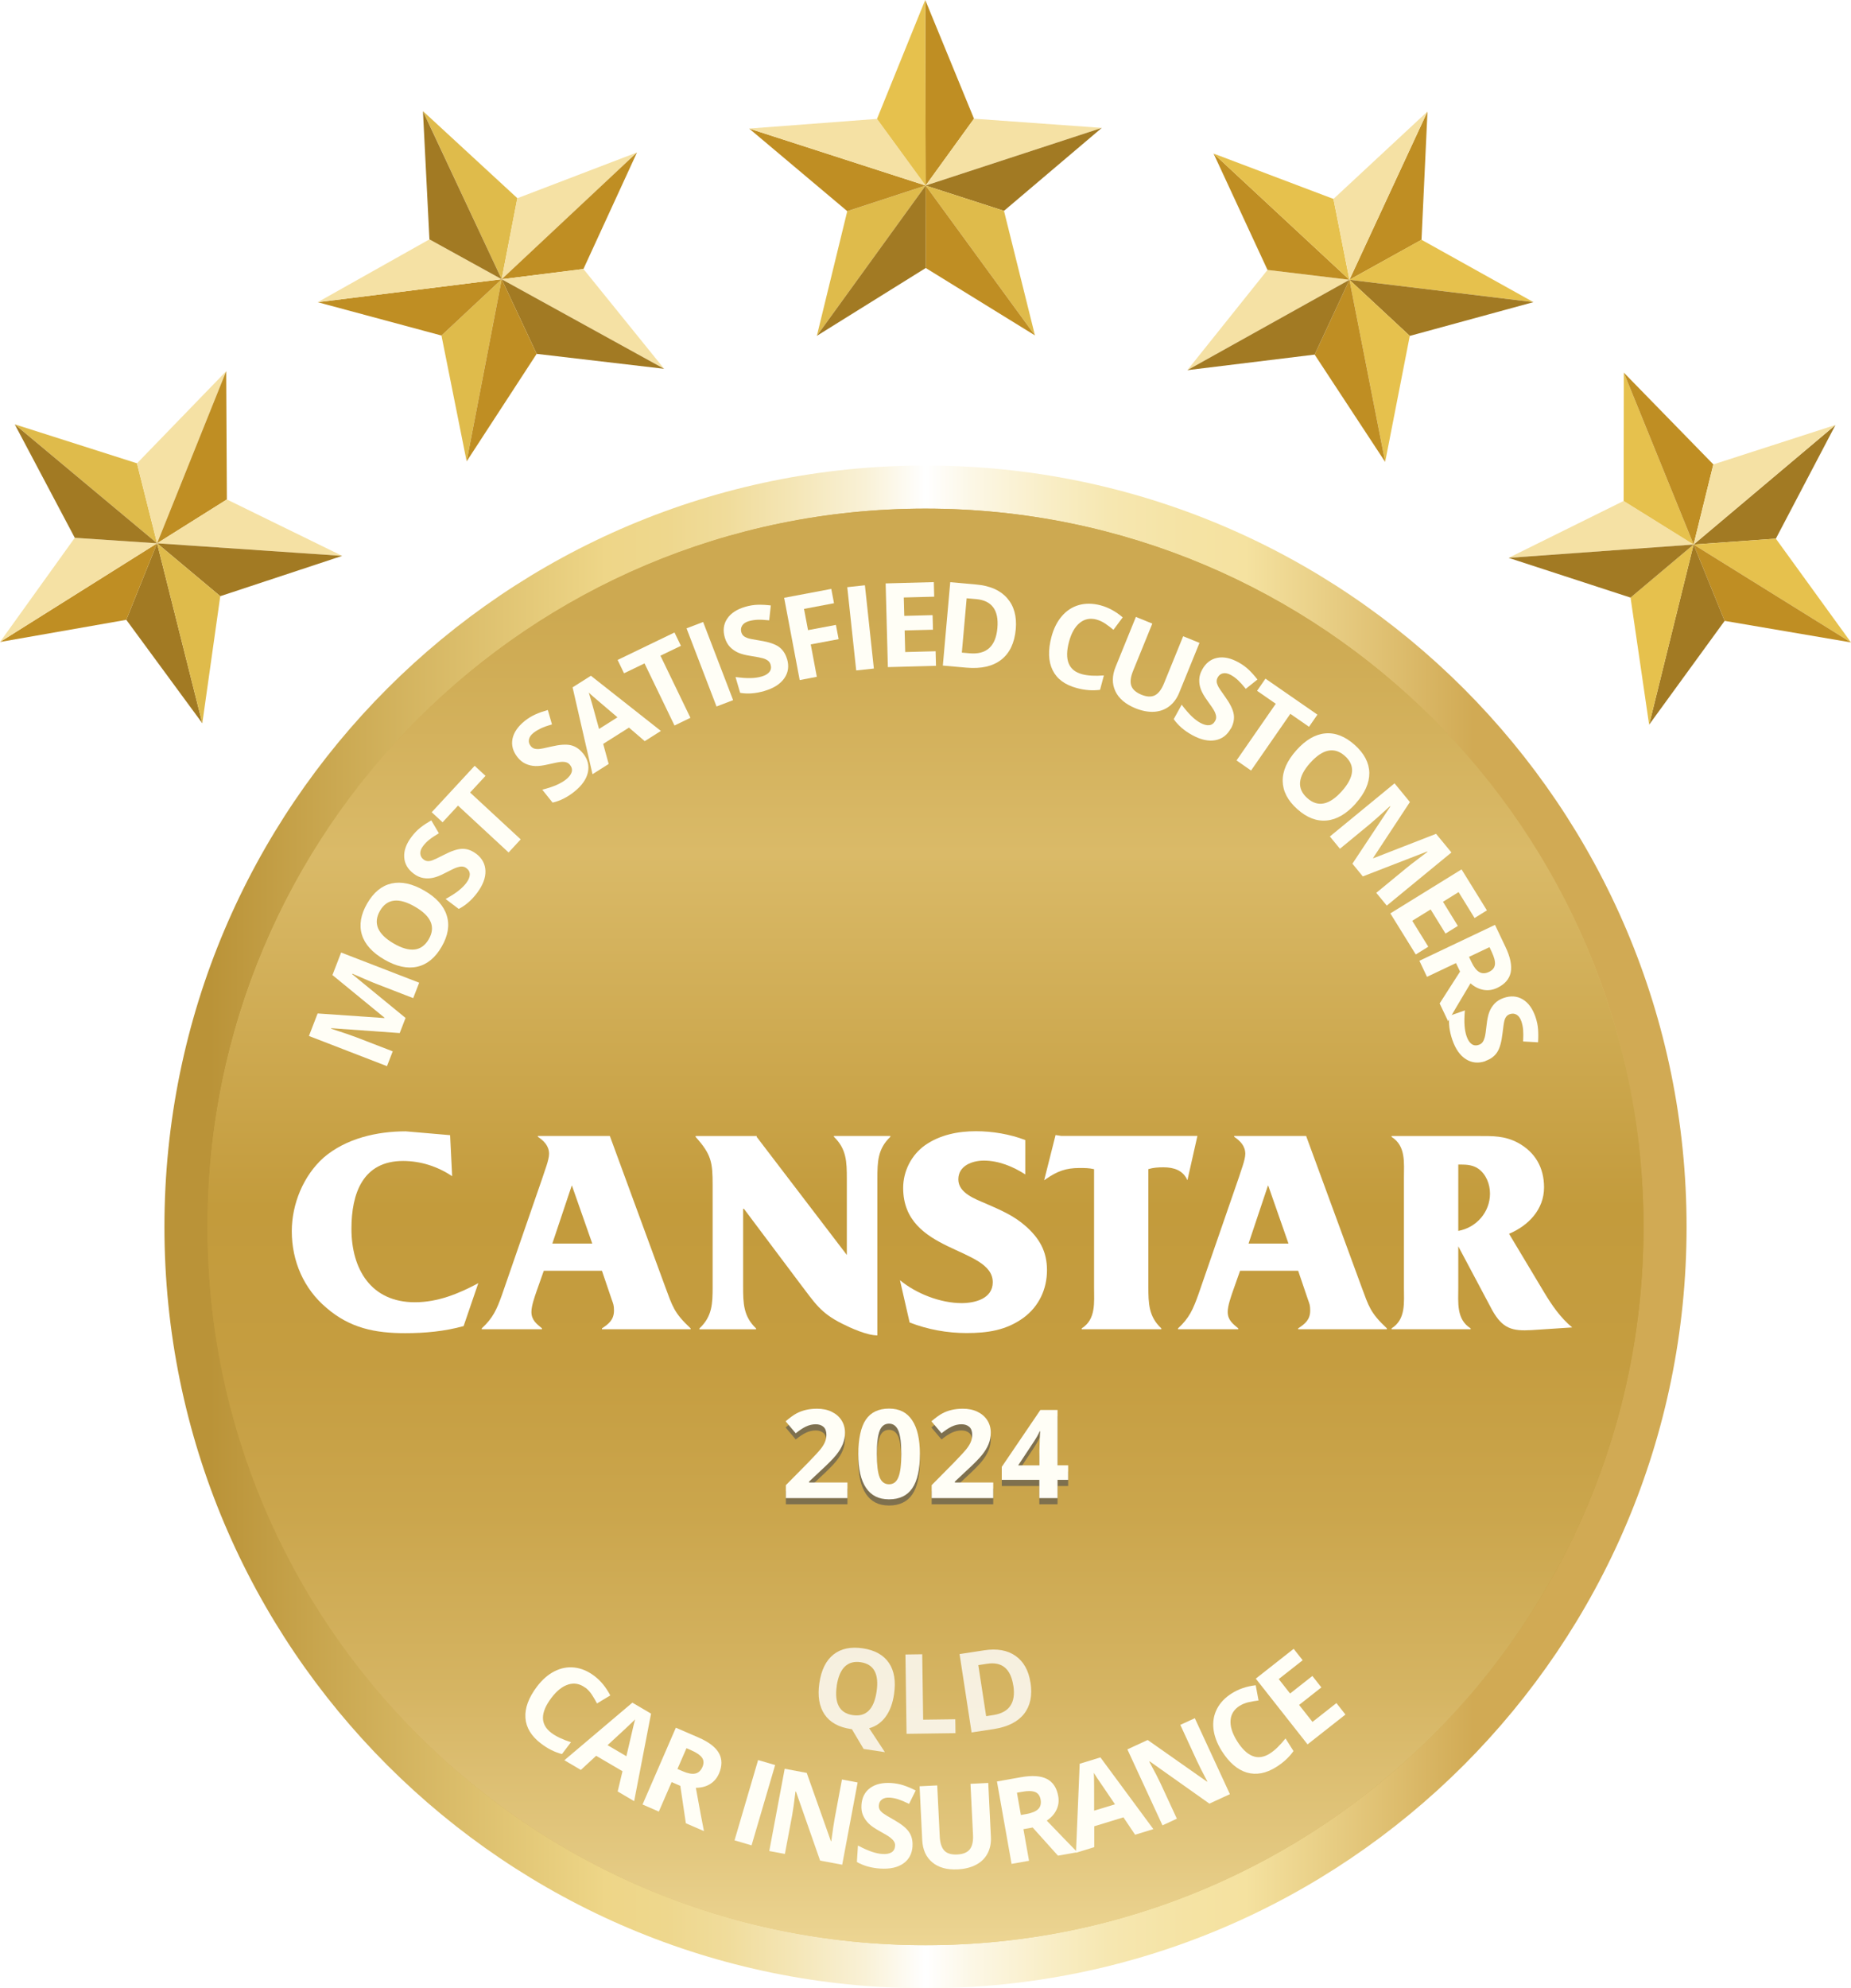 <?xml version="1.0" encoding="UTF-8"?><svg xmlns="http://www.w3.org/2000/svg" xmlns:xlink="http://www.w3.org/1999/xlink" viewBox="0 0 300 322.12"><defs><style>.cls-1{fill:#bf8e23;}.cls-1,.cls-2,.cls-3,.cls-4,.cls-5,.cls-6,.cls-7,.cls-8,.cls-9,.cls-10,.cls-11,.cls-12{stroke-width:0px;}.cls-2{fill:#a27a23;}.cls-3{fill:#f5e1a4;}.cls-13{opacity:.9;}.cls-14{isolation:isolate;}.cls-15{filter:url(#drop-shadow-1);}.cls-4{fill:#dfbb4b;}.cls-16{opacity:.8;}.cls-5{fill:url(#linear-gradient);}.cls-5,.cls-7{mix-blend-mode:darken;}.cls-6{fill:#e6c14d;}.cls-7{fill:url(#linear-gradient-4);}.cls-8{fill:url(#linear-gradient-2);}.cls-9{fill:#756a4f;}.cls-10{fill:#fffef6;}.cls-11{fill:#fff;}.cls-12{fill:url(#linear-gradient-3);mix-blend-mode:multiply;}</style><linearGradient id="linear-gradient" x1="150" y1="99.48" x2="150" y2="328.2" gradientUnits="userSpaceOnUse"><stop offset="0" stop-color="#c39b3c"/><stop offset=".05" stop-color="#c59e40"/><stop offset=".1" stop-color="#cba74d"/><stop offset=".16" stop-color="#d7b662"/><stop offset=".17" stop-color="#daba68"/><stop offset=".42" stop-color="#c39b3c"/><stop offset=".53" stop-color="#c59d40"/><stop offset=".64" stop-color="#cba64d"/><stop offset=".76" stop-color="#d5b462"/><stop offset=".88" stop-color="#e3c880"/><stop offset="1" stop-color="#f5e1a4"/></linearGradient><linearGradient id="linear-gradient-2" x1="26.65" y1="198.77" x2="273.35" y2="198.77" gradientUnits="userSpaceOnUse"><stop offset=".03" stop-color="#ba9338"/><stop offset=".29" stop-color="#eed688"/><stop offset=".33" stop-color="#eed78d"/><stop offset=".37" stop-color="#f0dc9b"/><stop offset=".41" stop-color="#f4e5b4"/><stop offset=".46" stop-color="#f9f1d6"/><stop offset=".5" stop-color="#fff"/><stop offset=".53" stop-color="#fcf7e6"/><stop offset=".58" stop-color="#f9eec7"/><stop offset=".62" stop-color="#f6e7b1"/><stop offset=".67" stop-color="#f5e3a4"/><stop offset=".71" stop-color="#f5e2a0"/><stop offset=".86" stop-color="#d1aa54"/></linearGradient><linearGradient id="linear-gradient-3" x1="150" y1="99.47" x2="150" y2="328.18" gradientUnits="userSpaceOnUse"><stop offset="0" stop-color="#cda951"/><stop offset=".27" stop-color="#daba68"/><stop offset=".42" stop-color="#c39b3c"/><stop offset=".62" stop-color="#c49c3e"/><stop offset=".72" stop-color="#c7a145"/><stop offset=".8" stop-color="#ceaa53"/><stop offset=".87" stop-color="#d7b766"/><stop offset=".93" stop-color="#e3c77e"/><stop offset=".99" stop-color="#f1db9c"/><stop offset="1" stop-color="#f5e1a4"/></linearGradient><linearGradient id="linear-gradient-4" x1="150" y1="99.48" x2="150" y2="328.2" gradientUnits="userSpaceOnUse"><stop offset="0" stop-color="#cda951"/><stop offset=".17" stop-color="#daba68"/><stop offset=".42" stop-color="#c39b3c"/><stop offset=".53" stop-color="#c59d40"/><stop offset=".64" stop-color="#cba64d"/><stop offset=".76" stop-color="#d5b462"/><stop offset=".88" stop-color="#e3c880"/><stop offset="1" stop-color="#f5e1a4"/></linearGradient><filter id="drop-shadow-1" filterUnits="userSpaceOnUse"><feOffset dx="1.05" dy="1.05"/><feGaussianBlur result="blur" stdDeviation="1.05"/><feFlood flood-color="#65441a" flood-opacity=".8"/><feComposite in2="blur" operator="in"/><feComposite in="SourceGraphic"/></filter></defs><g class="cls-14"><g id="Layer_1"><path class="cls-5" d="M266.37,198.78c0,64.26-52.1,116.37-116.37,116.37s-116.37-52.1-116.37-116.37,52.1-116.37,116.37-116.37,116.37,52.1,116.37,116.37Z"/><polygon class="cls-2" points="32.79 117.18 20.47 100.42 25.46 88.02 32.79 117.18"/><polygon class="cls-1" points="25.46 88.02 20.47 100.42 0 104.01 25.46 88.02"/><polygon class="cls-4" points="22.2 75.06 2.4 68.75 25.46 88.02 22.2 75.06"/><polygon class="cls-3" points="0 104.01 12.12 87.13 25.46 88.02 0 104.01"/><polygon class="cls-3" points="25.46 88.02 22.2 75.07 36.66 60.14 25.46 88.02"/><polygon class="cls-1" points="36.66 60.14 36.77 80.92 25.46 88.02 36.66 60.14"/><polygon class="cls-3" points="25.46 88.02 36.77 80.92 55.46 90.06 25.46 88.02"/><polygon class="cls-2" points="55.46 90.06 35.7 96.59 25.46 88.02 55.46 90.06"/><polygon class="cls-4" points="25.46 88.02 35.7 96.59 32.79 117.18 25.46 88.02"/><polygon class="cls-2" points="12.12 87.13 2.39 68.75 25.46 88.02 12.12 87.13"/><polygon class="cls-4" points="75.63 74.75 71.55 54.36 81.31 45.24 75.63 74.75"/><polygon class="cls-1" points="81.31 45.24 71.55 54.36 51.49 48.96 81.31 45.24"/><polygon class="cls-4" points="83.85 32.11 68.56 18.01 81.31 45.24 83.85 32.11"/><polygon class="cls-3" points="51.49 48.96 69.6 38.78 81.31 45.24 51.49 48.96"/><polygon class="cls-3" points="81.31 45.24 83.84 32.12 103.24 24.7 81.31 45.24"/><polygon class="cls-1" points="103.24 24.7 94.56 43.58 81.31 45.24 103.24 24.7"/><polygon class="cls-3" points="81.31 45.24 94.56 43.58 107.64 59.75 81.31 45.24"/><polygon class="cls-2" points="107.64 59.75 86.98 57.33 81.31 45.24 107.64 59.75"/><polygon class="cls-1" points="81.31 45.24 86.98 57.33 75.63 74.75 81.31 45.24"/><polygon class="cls-2" points="69.6 38.78 68.55 18.02 81.31 45.24 69.6 38.78"/><polygon class="cls-4" points="132.39 54.41 137.32 34.21 150.02 30.06 132.39 54.41"/><polygon class="cls-1" points="150.02 30.06 137.32 34.21 121.42 20.83 150.02 30.06"/><polygon class="cls-1" points="157.86 19.23 149.96 0 150.02 30.06 157.86 19.23"/><polygon class="cls-3" points="121.42 20.83 142.14 19.26 150.02 30.06 121.42 20.83"/><polygon class="cls-3" points="150.02 30.06 157.85 19.23 178.57 20.72 150.02 30.06"/><polygon class="cls-2" points="178.57 20.72 162.72 34.16 150.02 30.06 178.57 20.72"/><polygon class="cls-4" points="150.02 30.06 162.72 34.16 167.74 54.34 150.02 30.06"/><polygon class="cls-1" points="167.74 54.34 150.04 43.42 150.02 30.06 167.74 54.34"/><polygon class="cls-2" points="150.02 30.06 150.04 43.42 132.39 54.41 150.02 30.06"/><polygon class="cls-6" points="142.14 19.26 149.95 0 150.02 30.06 142.14 19.26"/><polygon class="cls-3" points="192.44 59.97 205.43 43.73 218.71 45.33 192.44 59.97"/><polygon class="cls-1" points="218.71 45.33 205.43 43.73 196.69 24.88 218.71 45.33"/><polygon class="cls-1" points="230.39 38.85 231.36 18.07 218.71 45.33 230.39 38.85"/><polygon class="cls-6" points="196.69 24.88 216.12 32.23 218.71 45.33 196.69 24.88"/><polygon class="cls-6" points="218.71 45.33 230.38 38.84 248.53 48.95 218.71 45.33"/><polygon class="cls-2" points="248.53 48.95 228.49 54.42 218.71 45.33 248.53 48.95"/><polygon class="cls-6" points="218.71 45.33 228.49 54.42 224.5 74.84 218.71 45.33"/><polygon class="cls-1" points="224.5 74.84 213.07 57.45 218.71 45.33 224.5 74.84"/><polygon class="cls-2" points="218.71 45.33 213.07 57.45 192.44 59.97 218.71 45.33"/><polygon class="cls-3" points="216.12 32.23 231.35 18.07 218.71 45.33 216.12 32.23"/><polygon class="cls-3" points="244.51 90.38 263.15 81.16 274.49 88.22 244.51 90.38"/><polygon class="cls-6" points="274.49 88.22 263.15 81.16 263.18 60.37 274.49 88.22"/><polygon class="cls-2" points="287.82 87.27 297.48 68.86 274.49 88.22 287.82 87.27"/><polygon class="cls-1" points="263.18 60.37 277.69 75.24 274.49 88.22 263.18 60.37"/><polygon class="cls-6" points="274.49 88.22 287.82 87.27 300 104.08 274.49 88.22"/><polygon class="cls-1" points="300 104.08 279.52 100.59 274.49 88.22 300 104.08"/><polygon class="cls-2" points="274.49 88.22 279.52 100.59 267.28 117.41 274.49 88.22"/><polygon class="cls-6" points="267.28 117.41 264.27 96.82 274.49 88.22 267.28 117.41"/><polygon class="cls-2" points="274.49 88.22 264.27 96.82 244.51 90.38 274.49 88.22"/><polygon class="cls-3" points="277.69 75.24 297.48 68.85 274.49 88.22 277.69 75.24"/><path class="cls-8" d="M273.35,198.77c0,68.12-55.23,123.35-123.35,123.35s-123.35-55.22-123.35-123.35,55.22-123.35,123.35-123.35,123.35,55.23,123.35,123.35Z"/><path class="cls-12" d="M266.37,198.77c0,64.27-52.1,116.37-116.37,116.37s-116.37-52.1-116.37-116.37,52.1-116.37,116.37-116.37,116.37,52.1,116.37,116.37Z"/><path class="cls-7" d="M266.37,198.78c0,64.26-52.1,116.37-116.37,116.37s-116.37-52.1-116.37-116.37,52.1-116.37,116.37-116.37,116.37,52.1,116.37,116.37Z"/><path class="cls-10" d="M94.87,273.44c-.86-.65-1.78-.83-2.74-.54-.96.29-1.88,1.01-2.76,2.17-1.82,2.41-1.83,4.3-.02,5.67.76.58,1.82,1.08,3.19,1.52l-1.46,1.92c-1.17-.3-2.3-.87-3.39-1.7-1.57-1.19-2.42-2.58-2.53-4.16-.11-1.58.51-3.27,1.86-5.06.85-1.12,1.8-1.96,2.85-2.49s2.13-.74,3.24-.61,2.18.58,3.21,1.36c1.05.79,1.91,1.85,2.59,3.16l-2.15,1.3c-.26-.5-.54-.97-.84-1.43-.3-.45-.65-.83-1.04-1.13Z"/><path class="cls-10" d="M100.11,290.24l.78-3.28-4.27-2.5-2.48,2.29-2.67-1.57,11.02-9.33,3.03,1.78-2.74,14.18-2.67-1.57ZM101.52,284.53c.69-2.98,1.09-4.67,1.18-5.06s.18-.69.25-.91c-.58.58-2.07,1.97-4.48,4.18l3.05,1.79Z"/><path class="cls-10" d="M108.85,288.73l-2.07,4.77-2.64-1.15,5.4-12.44,3.63,1.57c1.69.73,2.81,1.58,3.35,2.55s.54,2.08,0,3.33c-.32.73-.8,1.29-1.45,1.69s-1.41.59-2.29.6c.66,3.61,1.09,5.95,1.31,7.01l-2.93-1.27-.9-6.06-1.4-.61ZM109.79,286.59l.85.37c.83.36,1.51.49,2.03.38s.91-.46,1.17-1.05c.26-.59.24-1.1-.06-1.52s-.87-.82-1.72-1.19l-.8-.35-1.46,3.36Z"/><path class="cls-10" d="M119.05,298.16l3.82-13.01,2.76.81-3.82,13.01-2.76-.81Z"/><path class="cls-10" d="M136.51,302.11l-3.59-.67-3.91-11.17-.08-.02c-.22,1.8-.4,3.08-.54,3.84l-1.18,6.27-2.53-.47,2.5-13.33,3.57.67,3.92,11.07h.06c.23-1.74.42-2.97.55-3.69l1.18-6.31,2.54.48-2.5,13.33Z"/><path class="cls-10" d="M147.9,299.11c-.08,1.22-.58,2.16-1.5,2.8-.92.65-2.17.92-3.74.82-1.44-.09-2.7-.45-3.78-1.06l.17-2.67c.89.47,1.64.8,2.26,1.01.62.21,1.2.33,1.72.36.63.04,1.12-.05,1.47-.27.35-.22.54-.57.57-1.04.02-.26-.04-.51-.18-.72-.13-.22-.34-.43-.61-.64-.27-.21-.84-.55-1.7-1.03-.8-.44-1.4-.85-1.79-1.24s-.69-.82-.91-1.31-.3-1.05-.26-1.69c.08-1.2.54-2.11,1.4-2.75.86-.63,2-.9,3.43-.81.7.05,1.37.17,2,.38.63.21,1.28.48,1.96.83l-1.07,2.17c-.7-.34-1.29-.59-1.75-.74-.46-.15-.93-.24-1.38-.27-.54-.04-.97.07-1.27.3-.31.23-.47.55-.5.96-.02.25.03.48.13.67s.28.39.52.58c.25.19.83.55,1.76,1.07,1.23.69,2.05,1.35,2.48,1.99.43.64.62,1.4.56,2.28Z"/><path class="cls-10" d="M160.17,288.84l.43,8.77c.05,1-.13,1.89-.54,2.67-.41.78-1.03,1.39-1.86,1.83s-1.82.69-2.97.75c-1.74.09-3.12-.29-4.13-1.14-1.01-.84-1.55-2.04-1.63-3.59l-.43-8.73,2.86-.14.41,8.29c.05,1.04.3,1.8.74,2.27s1.15.68,2.12.63c.94-.05,1.61-.33,2.01-.84.4-.51.57-1.29.52-2.34l-.41-8.27,2.86-.14Z"/><path class="cls-10" d="M165.87,296.35l.91,5.12-2.83.5-2.37-13.35,3.89-.69c1.81-.32,3.22-.23,4.2.28.99.51,1.6,1.43,1.84,2.78.14.79.05,1.52-.28,2.21-.32.69-.85,1.28-1.58,1.76,2.54,2.65,4.2,4.35,4.96,5.12l-3.14.56-4.1-4.56-1.51.27ZM165.46,294.05l.91-.16c.89-.16,1.53-.43,1.9-.8s.5-.88.39-1.52c-.11-.63-.41-1.05-.89-1.24-.48-.19-1.18-.21-2.09-.04l-.86.15.64,3.61Z"/><path class="cls-10" d="M183.96,297.23l-1.88-2.8-4.73,1.45v3.38s-2.96.91-2.96.91l.6-14.42,3.36-1.03,8.58,11.62-2.96.91ZM180.71,292.32c-1.72-2.53-2.7-3.96-2.92-4.3s-.39-.6-.5-.8c.04.82.05,2.86.04,6.13l3.38-1.03Z"/><path class="cls-10" d="M199.33,290.68l-3.32,1.53-9.66-6.84-.08.04c.87,1.6,1.46,2.74,1.79,3.45l2.68,5.79-2.33,1.08-5.69-12.31,3.29-1.52,9.61,6.75.06-.03c-.82-1.56-1.39-2.67-1.69-3.34l-2.69-5.83,2.35-1.08,5.69,12.31Z"/><path class="cls-10" d="M200.92,276.36c-.92.58-1.41,1.37-1.48,2.37s.29,2.12,1.06,3.35c1.61,2.56,3.38,3.23,5.3,2.02.81-.51,1.65-1.33,2.55-2.45l1.29,2.04c-.69.99-1.62,1.85-2.78,2.58-1.67,1.05-3.26,1.35-4.79.9-1.52-.45-2.88-1.63-4.07-3.52-.75-1.19-1.19-2.38-1.33-3.55-.13-1.17.06-2.25.57-3.24.51-.99,1.31-1.83,2.41-2.52,1.11-.7,2.4-1.14,3.87-1.31l.46,2.47c-.56.07-1.1.16-1.63.28s-1,.32-1.42.58Z"/><path class="cls-10" d="M218.06,277.78l-6.14,4.83-8.39-10.65,6.14-4.83,1.46,1.85-3.88,3.05,1.84,2.34,3.61-2.84,1.46,1.85-3.61,2.84,2.17,2.75,3.88-3.05,1.47,1.87Z"/><g class="cls-16"><path class="cls-11" d="M144.9,274.49c-.22,1.5-.68,2.71-1.36,3.64-.68.93-1.57,1.56-2.67,1.87l2.55,3.87-3.45-.52-1.9-3.2-.2-.03c-1.95-.29-3.36-1.08-4.23-2.36-.87-1.29-1.15-2.99-.84-5.1s1.08-3.65,2.29-4.61c1.21-.96,2.8-1.29,4.75-1,1.95.29,3.36,1.08,4.23,2.36.87,1.28,1.14,2.97.83,5.08ZM135.62,273.1c-.21,1.42-.1,2.53.33,3.33.43.8,1.18,1.28,2.26,1.44,2.15.32,3.44-.95,3.86-3.8.43-2.86-.43-4.45-2.57-4.77-1.07-.16-1.93.08-2.59.72-.65.64-1.08,1.67-1.3,3.09Z"/><path class="cls-11" d="M146.93,280.9l-.18-12.85,2.72-.04.15,10.6,5.21-.07.03,2.25-7.94.11Z"/><path class="cls-11" d="M167.02,272.59c.32,2.09-.03,3.78-1.05,5.08-1.02,1.29-2.65,2.11-4.9,2.46l-3.6.55-1.95-12.7,3.99-.61c2.07-.32,3.77-.02,5.08.9s2.12,2.36,2.42,4.32ZM164.23,273.09c-.42-2.73-1.83-3.91-4.24-3.54l-1.43.22,1.27,8.27,1.16-.18c2.59-.4,3.68-1.99,3.25-4.77Z"/></g><g class="cls-13"><path class="cls-9" d="M137.35,243.71h-9.98v-2.1l3.58-3.62c1.06-1.09,1.75-1.84,2.08-2.26.33-.42.56-.81.7-1.17.14-.36.21-.73.21-1.11,0-.57-.16-1-.47-1.28-.32-.28-.74-.42-1.26-.42-.55,0-1.09.13-1.61.38s-1.06.62-1.63,1.08l-1.64-1.94c.7-.6,1.29-1.02,1.75-1.27.46-.25.97-.44,1.51-.57.55-.13,1.16-.2,1.84-.2.89,0,1.68.16,2.36.49.68.33,1.21.78,1.59,1.37.38.59.57,1.26.57,2.01,0,.66-.12,1.27-.35,1.85-.23.58-.59,1.17-1.07,1.77-.49.61-1.34,1.47-2.56,2.59l-1.84,1.73v.14h6.22v2.54Z"/><path class="cls-9" d="M149.09,236.57c0,2.49-.41,4.34-1.23,5.54-.82,1.2-2.08,1.8-3.77,1.8s-2.89-.62-3.73-1.86-1.25-3.06-1.25-5.48.41-4.38,1.22-5.57,2.07-1.79,3.76-1.79,2.89.62,3.74,1.88c.84,1.25,1.26,3.08,1.26,5.49ZM142.11,236.57c0,1.75.15,3.01.45,3.76s.81,1.14,1.53,1.14,1.21-.38,1.52-1.15.47-2.02.47-3.75-.16-3.01-.47-3.77c-.32-.76-.82-1.15-1.52-1.15s-1.22.38-1.52,1.15-.46,2.02-.46,3.77Z"/><path class="cls-9" d="M160.98,243.71h-9.98v-2.1l3.58-3.62c1.06-1.09,1.75-1.84,2.08-2.26.33-.42.56-.81.7-1.17.14-.36.21-.73.21-1.11,0-.57-.16-1-.47-1.28-.32-.28-.74-.42-1.26-.42-.55,0-1.09.13-1.61.38-.52.25-1.06.62-1.63,1.08l-1.64-1.94c.7-.6,1.29-1.02,1.75-1.27.46-.25.97-.44,1.51-.57.55-.13,1.16-.2,1.84-.2.89,0,1.68.16,2.36.49.68.33,1.21.78,1.59,1.37.38.59.57,1.26.57,2.01,0,.66-.12,1.27-.35,1.85-.23.58-.59,1.17-1.07,1.77-.49.61-1.34,1.47-2.56,2.59l-1.84,1.73v.14h6.22v2.54Z"/><path class="cls-9" d="M173.12,240.75h-1.72v2.96h-2.95v-2.96h-6.09v-2.1l6.26-9.22h2.78v8.97h1.72v2.34ZM168.46,238.4v-2.42c0-.4.02-.99.05-1.76.03-.77.06-1.21.08-1.34h-.08c-.24.53-.53,1.05-.87,1.56l-2.62,3.96h3.44Z"/></g><path class="cls-10" d="M137.35,242.71h-9.98v-2.1l3.58-3.62c1.06-1.09,1.75-1.84,2.08-2.26.33-.42.56-.81.7-1.17.14-.36.21-.73.21-1.11,0-.57-.16-1-.47-1.28-.32-.28-.74-.42-1.26-.42-.55,0-1.09.13-1.61.38s-1.06.62-1.63,1.08l-1.64-1.94c.7-.6,1.29-1.02,1.75-1.27.46-.25.97-.44,1.51-.57.55-.13,1.16-.2,1.84-.2.89,0,1.68.16,2.36.49.68.33,1.21.78,1.59,1.37.38.59.57,1.26.57,2.01,0,.66-.12,1.27-.35,1.85-.23.58-.59,1.17-1.07,1.77-.49.61-1.34,1.47-2.56,2.59l-1.84,1.73v.14h6.22v2.54Z"/><path class="cls-10" d="M149.09,235.57c0,2.49-.41,4.34-1.23,5.54-.82,1.2-2.08,1.8-3.77,1.8s-2.89-.62-3.73-1.86-1.25-3.06-1.25-5.48.41-4.38,1.22-5.57,2.07-1.79,3.76-1.79,2.89.62,3.74,1.88c.84,1.25,1.26,3.08,1.26,5.49ZM142.11,235.57c0,1.75.15,3.01.45,3.76s.81,1.14,1.53,1.14,1.21-.38,1.52-1.15.47-2.02.47-3.75-.16-3.01-.47-3.77c-.32-.76-.82-1.15-1.52-1.15s-1.22.38-1.52,1.15-.46,2.02-.46,3.77Z"/><path class="cls-10" d="M160.98,242.71h-9.98v-2.1l3.58-3.62c1.06-1.09,1.75-1.84,2.08-2.26.33-.42.56-.81.7-1.17.14-.36.21-.73.21-1.11,0-.57-.16-1-.47-1.28-.32-.28-.74-.42-1.26-.42-.55,0-1.09.13-1.61.38-.52.25-1.06.62-1.63,1.08l-1.64-1.94c.7-.6,1.29-1.02,1.75-1.27.46-.25.97-.44,1.51-.57.55-.13,1.16-.2,1.84-.2.89,0,1.68.16,2.36.49.68.33,1.21.78,1.59,1.37.38.59.57,1.26.57,2.01,0,.66-.12,1.27-.35,1.85-.23.58-.59,1.17-1.07,1.77-.49.61-1.34,1.47-2.56,2.59l-1.84,1.73v.14h6.22v2.54Z"/><path class="cls-10" d="M173.12,239.75h-1.72v2.96h-2.95v-2.96h-6.09v-2.1l6.26-9.22h2.78v8.97h1.72v2.34ZM168.46,237.41v-2.42c0-.4.02-.99.05-1.76.03-.77.06-1.21.08-1.34h-.08c-.24.53-.53,1.05-.87,1.56l-2.62,3.96h3.44Z"/><g id="CANSTAR" class="cls-15"><path class="cls-11" d="M72.23,189.51c-2.33-1.57-5.09-2.47-7.95-2.47-6.52,0-8.37,5.24-8.37,10.99,0,6.57,3.19,11.9,10.28,11.9,3.71,0,7.09-1.38,10.28-3.09l-2.38,6.95c-3.09.86-6.28,1.15-9.47,1.15-4.86,0-8.95-.81-12.76-4.1-3.67-3.09-5.62-7.56-5.62-12.42,0-4.38,1.86-8.99,5.19-11.95,3.62-3.09,8.61-4.23,13.28-4.23l7.19.62.33,6.66Z"/><path class="cls-11" d="M87.08,204.84l-1.14,3.23c-.33.96-.86,2.43-.86,3.43,0,1.33.86,1.95,1.71,2.66v.14h-9.76v-.14c1.81-1.66,2.43-3.05,3.29-5.47l6.57-18.99c.29-.95,1.05-2.81,1.05-3.81,0-1.29-.86-2.14-1.81-2.76v-.14h11.66l9,24.51c1.14,3.05,1.38,4.14,4.09,6.66v.14h-14.37v-.14c1.09-.71,1.95-1.38,1.95-2.9,0-.81-.1-1.04-.38-1.81l-1.57-4.62h-9.42ZM91.65,191.04h-.04l-3.14,9.38h6.47l-3.29-9.38Z"/><path class="cls-11" d="M141.14,215.3c-1.67,0-4.28-1.18-5.71-1.9-3.52-1.76-4.43-3.38-6.76-6.42l-9.14-12.18h-.14v12.56c0,2.76.05,4.86,2.1,6.81v.14h-9.18v-.14c2.09-1.95,2.14-4.05,2.14-6.81v-16.42c0-3.66-.19-4.95-2.76-7.8v-.14h9.9v.14l14.61,19.13v-12.33c0-2.76-.05-4.85-2.09-6.81v-.14h9.14v.14c-2.05,1.95-2.1,4.04-2.1,6.81v25.36Z"/><path class="cls-11" d="M144.81,206.36c2.66,2.19,6.57,3.71,10,3.71,2.14,0,5.04-.71,5.04-3.38,0-5.81-14.52-4.62-14.52-15.28,0-2.72,1.33-5.33,3.52-6.9,2.43-1.71,5.38-2.29,8.28-2.29,2.66,0,5.52.48,7.99,1.43v5.57c-2-1.29-4.33-2.24-6.71-2.24-1.86,0-4.14.81-4.14,3.04s2.76,3.19,4.52,3.95c2.28,1,4.42,1.9,6.33,3.57,2.29,2,3.52,4.14,3.52,7.19s-1.28,5.85-3.8,7.71c-2.81,2.05-5.86,2.48-9.23,2.48-3.14,0-6.28-.57-9.23-1.71l-1.57-6.86Z"/><path class="cls-11" d="M185.07,207.4c0,2.71.05,4.86,2.1,6.76v.14h-12.9v-.14c2.33-1.47,2-4.19,2-6.66v-19.13c-.81-.19-1.53-.19-2.38-.19-2.19,0-3.57.52-5.38,1.76l-.33.23,1.85-7.33.91.14h22.08l-1.62,7.18c-.72-1.62-2.19-2.09-3.9-2.09-.86,0-1.62.05-2.43.29v19.04Z"/><path class="cls-11" d="M199.93,204.84l-1.14,3.23c-.33.96-.86,2.43-.86,3.43,0,1.33.86,1.95,1.71,2.66v.14h-9.76v-.14c1.81-1.66,2.42-3.05,3.29-5.47l6.57-18.99c.28-.95,1.04-2.81,1.04-3.81,0-1.29-.86-2.14-1.8-2.76v-.14h11.66l9,24.51c1.14,3.05,1.38,4.14,4.09,6.66v.14h-14.38v-.14c1.09-.71,1.95-1.38,1.95-2.9,0-.81-.1-1.04-.38-1.81l-1.57-4.62h-9.42ZM204.5,191.04h-.05l-3.14,9.38h6.47l-3.28-9.38Z"/><path class="cls-11" d="M235.3,207.5c0,2.47-.34,5.19,2,6.66v.14h-12.81v-.14c2.34-1.47,2-4.19,2-6.66v-17.7c0-2.47.34-5.19-2-6.66v-.14h14.09c2.33,0,4.24-.05,6.38,1.09,2.81,1.52,4.24,4.04,4.24,7.23,0,3.57-2.52,6.19-5.67,7.52l5.67,9.46c1.28,2.14,2.67,4.14,4.56,5.71l-6.56.43c-3.19.19-4.71-.24-6.38-3.19l-5.52-10.38v6.62ZM235.3,187.61v10.76c2.95-.53,5.14-3.05,5.14-6.04,0-1.52-.62-3.14-1.9-4.04-.81-.57-1.81-.67-2.76-.67h-.47Z"/></g><path class="cls-10" d="M64.8,167.37l-11.1-.79-.03.08c2.06.67,3.43,1.14,4.1,1.4l5.88,2.27-.93,2.4-12.65-4.89,1.41-3.65,10.83.75.02-.05-8.45-6.92,1.41-3.65,12.65,4.89-.97,2.5-5.99-2.32c-.28-.11-.61-.24-.97-.39s-1.33-.57-2.9-1.25l-.03.08,8.65,7.09-.95,2.46Z"/><path class="cls-10" d="M68.77,144.29c1.94,1.12,3.16,2.47,3.64,4.04.49,1.57.21,3.25-.83,5.05-1.04,1.8-2.36,2.88-3.96,3.24-1.6.36-3.38-.03-5.33-1.16s-3.17-2.48-3.64-4.04c-.47-1.56-.18-3.25.86-5.05s2.36-2.88,3.95-3.24c1.59-.35,3.36.03,5.31,1.16ZM63.81,152.86c1.31.76,2.44,1.08,3.39.97.95-.11,1.71-.67,2.29-1.66,1.15-1.99.41-3.74-2.23-5.27-2.64-1.53-4.54-1.31-5.68.67-.57.99-.67,1.93-.3,2.82.38.89,1.22,1.71,2.53,2.47Z"/><path class="cls-10" d="M77.16,138.3c.98.74,1.48,1.67,1.52,2.8.03,1.13-.42,2.32-1.37,3.58-.87,1.16-1.86,2.01-2.96,2.58l-2.13-1.61c.88-.49,1.57-.93,2.09-1.34.51-.41.93-.82,1.25-1.24.38-.5.57-.96.58-1.38.01-.42-.17-.76-.56-1.05-.21-.16-.45-.24-.7-.25s-.55.05-.87.16c-.33.11-.92.4-1.79.85-.81.43-1.48.7-2.02.81-.54.12-1.07.13-1.6.04-.53-.09-1.05-.32-1.56-.71-.96-.72-1.47-1.61-1.53-2.68s.34-2.17,1.21-3.31c.42-.56.9-1.05,1.41-1.46s1.11-.8,1.77-1.18l1.23,2.09c-.67.4-1.2.75-1.58,1.06-.38.31-.71.64-.98,1.01-.33.43-.48.84-.45,1.23.03.39.2.7.53.95.2.15.41.24.64.26s.48-.02.77-.12c.29-.1.91-.39,1.86-.88,1.25-.65,2.25-.98,3.02-.99s1.51.25,2.21.79Z"/><path class="cls-10" d="M84.38,136l-1.95,2.11-8.2-7.59-2.5,2.7-1.76-1.63,6.96-7.52,1.76,1.63-2.5,2.7,8.2,7.59Z"/><path class="cls-10" d="M94.5,122.06c.77.96,1.02,1.99.78,3.09-.25,1.1-.98,2.14-2.21,3.12-1.13.9-2.3,1.49-3.51,1.76l-1.67-2.09c.97-.25,1.75-.51,2.35-.78.6-.27,1.1-.56,1.51-.89.49-.39.79-.79.91-1.19.11-.4.02-.78-.28-1.16-.17-.21-.37-.35-.62-.42-.25-.07-.54-.09-.88-.06-.34.03-.99.16-1.95.38-.89.21-1.61.31-2.16.29-.55-.02-1.07-.14-1.56-.36s-.94-.57-1.33-1.07c-.75-.94-1.02-1.93-.82-2.97.21-1.04.87-2.01,1.99-2.91.55-.44,1.13-.79,1.73-1.06.6-.27,1.27-.5,2.01-.71l.67,2.33c-.75.22-1.35.43-1.79.64s-.84.45-1.2.73c-.43.34-.67.7-.74,1.08-.07.38.02.73.28,1.05.16.2.34.33.55.41.21.07.47.1.78.08.31-.02.98-.15,2.02-.4,1.37-.32,2.43-.39,3.17-.21.75.18,1.4.62,1.95,1.31Z"/><path class="cls-10" d="M104.5,120.08l-2.56-2.2-4.18,2.64.89,3.25-2.62,1.66-3.23-14.07,2.97-1.88,11.34,8.94-2.62,1.66ZM100.07,116.21c-2.33-1.99-3.65-3.11-3.95-3.37-.3-.26-.53-.47-.69-.64.25.78.8,2.75,1.66,5.9l2.99-1.89Z"/><path class="cls-10" d="M111.91,116.29l-2.59,1.25-4.86-10.06-3.32,1.6-1.04-2.16,9.22-4.45,1.04,2.16-3.32,1.6,4.86,10.06Z"/><path class="cls-10" d="M116.13,114.46l-4.86-12.66,2.69-1.03,4.86,12.66-2.68,1.03Z"/><path class="cls-10" d="M127.56,106.75c.35,1.17.2,2.22-.45,3.15-.65.92-1.72,1.61-3.23,2.05-1.39.41-2.69.51-3.92.3l-.75-2.56c.99.13,1.82.19,2.47.17s1.23-.1,1.74-.25c.61-.18,1.04-.43,1.29-.76.25-.33.32-.72.18-1.18-.07-.25-.21-.46-.41-.62-.2-.16-.47-.29-.8-.39-.33-.1-.98-.23-1.95-.38-.9-.14-1.61-.32-2.11-.55-.5-.23-.93-.53-1.31-.92-.37-.39-.65-.89-.83-1.5-.34-1.15-.22-2.17.37-3.06s1.57-1.54,2.94-1.94c.68-.2,1.35-.31,2.01-.33.66-.02,1.37.02,2.13.11l-.26,2.41c-.78-.08-1.41-.11-1.9-.09-.49.02-.95.1-1.39.22-.52.15-.89.39-1.09.72-.21.33-.25.68-.14,1.08.07.24.19.44.36.59s.4.27.69.37.97.23,2.02.4c1.39.22,2.39.56,3.02,1.01.62.45,1.06,1.1,1.31,1.95Z"/><path class="cls-10" d="M132.39,109.65l-2.78.53-2.52-13.33,7.64-1.44.44,2.32-4.86.92.65,3.44,4.52-.85.44,2.31-4.52.85.99,5.27Z"/><path class="cls-10" d="M138.77,108.62l-1.45-13.49,2.86-.31,1.45,13.49-2.86.31Z"/><path class="cls-10" d="M151.71,107.87l-7.81.21-.36-13.56,7.81-.21.06,2.36-4.93.13.08,2.98,4.59-.12.06,2.36-4.59.12.09,3.5,4.93-.13.06,2.38Z"/><path class="cls-10" d="M164.63,101.94c-.2,2.22-.98,3.87-2.35,4.94-1.37,1.07-3.25,1.5-5.64,1.29l-3.83-.34,1.2-13.51,4.24.38c2.21.2,3.87.93,4.98,2.2,1.12,1.27,1.58,2.95,1.4,5.04ZM161.65,101.75c.26-2.9-.9-4.47-3.46-4.69l-1.52-.13-.78,8.8,1.23.11c2.76.25,4.27-1.12,4.53-4.08Z"/><path class="cls-10" d="M177.74,100.38c-1.05-.28-1.96-.1-2.74.53s-1.36,1.65-1.74,3.06c-.78,2.92-.07,4.68,2.12,5.26.92.25,2.1.31,3.53.2l-.62,2.33c-1.2.16-2.46.07-3.78-.29-1.91-.51-3.21-1.47-3.91-2.9-.7-1.43-.76-3.22-.19-5.38.36-1.36.93-2.49,1.7-3.38.77-.89,1.69-1.49,2.77-1.79,1.08-.3,2.24-.28,3.49.05,1.27.34,2.47.99,3.59,1.95l-1.5,2.02c-.43-.36-.87-.7-1.32-1s-.91-.52-1.39-.65Z"/><path class="cls-10" d="M194.42,104.12l-3.31,8.13c-.38.93-.92,1.66-1.62,2.19-.7.53-1.52.82-2.45.88-.94.05-1.94-.14-3.01-.57-1.62-.66-2.7-1.58-3.26-2.77-.56-1.19-.54-2.51.04-3.94l3.29-8.09,2.66,1.08-3.13,7.69c-.39.97-.49,1.76-.28,2.37.21.61.76,1.1,1.66,1.47.87.35,1.59.38,2.17.09.58-.3,1.06-.93,1.46-1.9l3.12-7.67,2.66,1.08Z"/><path class="cls-10" d="M199.48,118.03c-.59,1.07-1.44,1.71-2.55,1.9-1.11.19-2.36-.09-3.73-.85-1.27-.7-2.26-1.56-2.97-2.57l1.29-2.34c.6.8,1.14,1.42,1.62,1.88.47.45.94.81,1.4,1.06.55.3,1.03.43,1.45.38.41-.05.73-.28.96-.7.13-.23.18-.48.15-.73-.03-.25-.12-.53-.28-.84s-.52-.86-1.1-1.65c-.54-.74-.9-1.37-1.09-1.88-.19-.51-.28-1.04-.26-1.58.01-.54.17-1.08.48-1.64.58-1.05,1.39-1.68,2.43-1.89,1.04-.21,2.19.03,3.45.73.62.34,1.17.74,1.65,1.19.48.46.95.98,1.42,1.59l-1.89,1.51c-.49-.61-.92-1.08-1.27-1.41-.36-.33-.74-.61-1.14-.83-.48-.26-.9-.35-1.28-.27s-.66.3-.86.66c-.12.22-.18.44-.17.67.01.22.09.47.23.75s.52.85,1.14,1.71c.82,1.14,1.28,2.09,1.4,2.86.12.76-.04,1.53-.46,2.3Z"/><path class="cls-10" d="M202.77,124.84l-2.36-1.64,6.36-9.18-3.03-2.1,1.36-1.97,8.42,5.83-1.36,1.97-3.03-2.1-6.36,9.18Z"/><path class="cls-10" d="M219.73,130.18c-1.5,1.67-3.06,2.59-4.69,2.75s-3.23-.45-4.78-1.84c-1.55-1.38-2.34-2.9-2.37-4.54-.03-1.64.71-3.3,2.21-4.99,1.5-1.68,3.07-2.6,4.69-2.74,1.63-.15,3.22.48,4.77,1.86,1.55,1.39,2.34,2.9,2.37,4.53.02,1.63-.71,3.29-2.21,4.96ZM212.35,123.59c-1.01,1.13-1.55,2.17-1.64,3.13-.08.96.3,1.81,1.16,2.58,1.71,1.53,3.58,1.15,5.61-1.12,2.03-2.28,2.2-4.18.5-5.7-.85-.76-1.75-1.05-2.7-.86-.95.19-1.92.85-2.93,1.98Z"/><path class="cls-10" d="M219.18,139.95l6.15-9.28-.05-.06c-1.6,1.46-2.68,2.43-3.24,2.89l-4.87,4.01-1.63-1.99,10.48-8.61,2.49,3.03-5.97,9.07.04.04,10.17-3.96,2.49,3.02-10.48,8.61-1.7-2.07,4.96-4.08c.23-.19.51-.41.82-.65s1.15-.88,2.52-1.91l-.05-.06-10.43,4.04-1.67-2.04Z"/><path class="cls-10" d="M229.45,154.62l-4.11-6.64,11.54-7.13,4.11,6.64-2,1.24-2.59-4.2-2.53,1.57,2.41,3.91-2,1.24-2.41-3.91-2.98,1.84,2.6,4.2-2.02,1.25Z"/><path class="cls-10" d="M235.98,156.03l-4.7,2.23-1.23-2.6,12.25-5.82,1.7,3.57c.79,1.66,1.07,3.04.85,4.13-.23,1.09-.96,1.92-2.19,2.51-.72.34-1.46.45-2.21.32-.75-.13-1.46-.48-2.12-1.06-1.88,3.15-3.09,5.2-3.63,6.14l-1.37-2.88,3.31-5.16-.66-1.38ZM238.09,155.03l.4.84c.39.82.81,1.36,1.27,1.62.46.26.98.25,1.57-.03.58-.28.9-.67.96-1.19.06-.52-.12-1.19-.51-2.03l-.37-.79-3.31,1.57Z"/><path class="cls-10" d="M240.77,171.91c-1.16.4-2.21.3-3.17-.3s-1.69-1.64-2.21-3.13c-.47-1.37-.64-2.67-.49-3.9l2.52-.88c-.09,1-.1,1.82-.05,2.48.05.65.16,1.23.33,1.72.21.6.48,1.01.82,1.25.34.24.73.28,1.18.12.25-.09.45-.23.6-.44.15-.21.26-.48.35-.81s.18-.99.29-1.96c.1-.91.25-1.62.45-2.13s.49-.96.86-1.35.85-.69,1.46-.9c1.13-.39,2.16-.32,3.07.22.92.54,1.61,1.49,2.08,2.85.23.67.37,1.33.42,1.99.05.66.05,1.37,0,2.13l-2.42-.14c.04-.78.04-1.41,0-1.9s-.14-.94-.29-1.38c-.18-.51-.44-.87-.77-1.06s-.69-.22-1.08-.09c-.24.08-.43.21-.57.38s-.25.41-.33.71c-.08.3-.18.98-.3,2.03-.16,1.4-.45,2.42-.87,3.06-.42.64-1.05,1.11-1.89,1.4Z"/></g></g></svg>